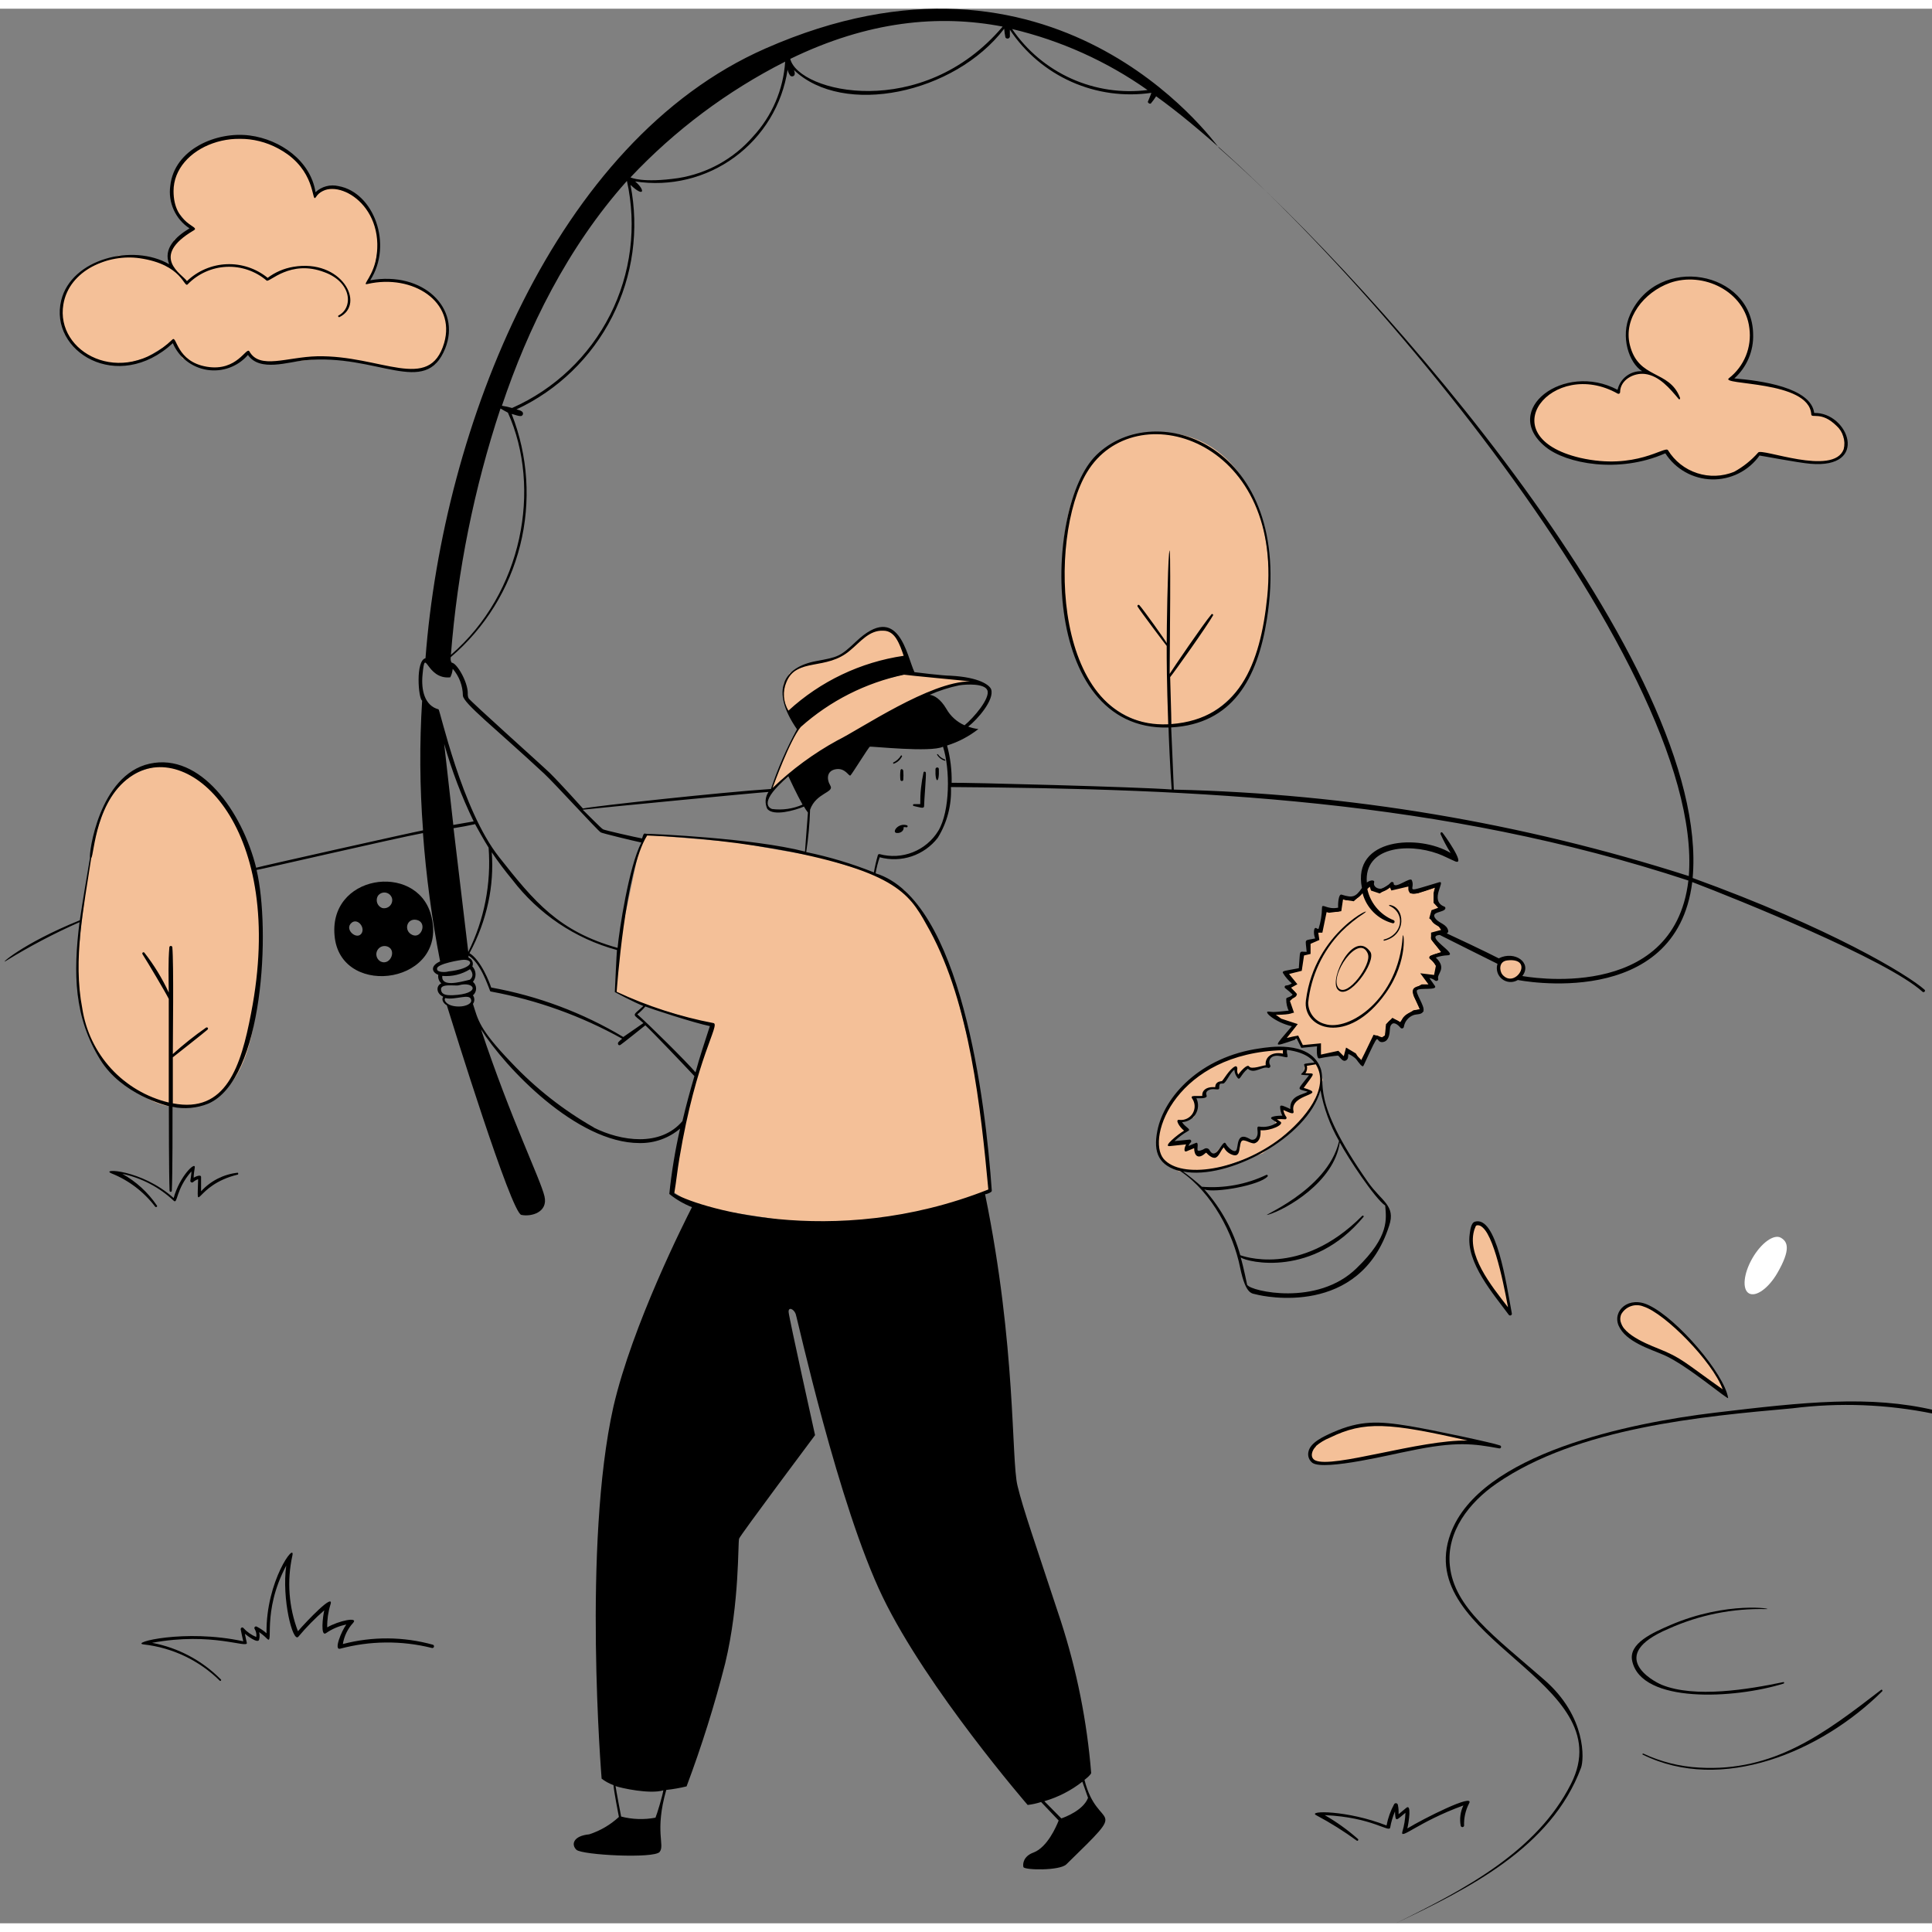 <svg
    width="200"
    height="200"
    viewBox="175 0 222 220"
    fill="none"
    xmlns="http://www.w3.org/2000/svg"
    >
    <rect x="175" y="0" width="222" height="220" fill="#808080" stroke="none"/>
    <g clip-path="url(#clip0_208_1380)">
        <path
        d="M337.993 163.186L344.498 164.642L344.02 164.785L340.695 164.905L337.251 165.406L331.559 166.6L328.306 167.053H326.106L325.676 166.409V165.549L326.25 164.785L328.665 163.544L331.559 162.732H333.712L337.993 163.186Z"
        fill="#F4C098"
        />
        <path
        d="M347.344 143.802L348.492 149.865L346.1 146.523L344.57 144.136L343.9 141.415L344.235 139.839L344.809 139.505L346.1 140.746L347.344 143.802Z"
        fill="#F4C098"
        />
        <path
        d="M367.014 150.916L370.183 154.091L371.929 156.383L373.245 159.057L371.356 157.814L369.539 156.383L367.434 154.997L365.473 154.091L363.391 153.207L361.646 151.918L361.048 150.415L361.478 149.341L362.386 148.768L363.391 148.768L364.384 149.031L367.014 150.916Z"
        fill="#F4C098"
        />
        <path
        d="M380.78 51.754L377.336 51.181L375.925 52.303L374.944 53.115L373.796 53.568L372.457 53.902L370.878 53.759L369.324 53.353L368.152 52.518L366.334 50.847L363.201 51.921L360.307 52.184L356.433 51.754L353.515 50.704L351.841 49.414L351.027 47.529L351.554 45.452L353.18 43.924L355.285 43.112L357.915 42.969L360.929 43.924L361.312 43.112L362.173 42.158L364.134 41.585L362.986 40.725L362.316 39.532L361.981 37.956L362.173 35.903L363.703 33.421L365.999 31.606L367.554 31.153L369.108 30.914L370.806 31.033L372.409 31.606L373.796 32.418L374.944 33.421L376.14 35.903V38.481L375.925 39.651L375.422 40.725L374.585 41.8L373.796 42.635L378.149 43.112L380.134 43.638L381.928 44.401L382.884 45.452L383.315 46.502L384.798 46.884L386.52 48.269L387.142 50.274L386.52 51.515L385.037 52.184H383.315L380.78 51.754Z"
        fill="#F4C098"
        />
        <path
        d="M204.609 40.486L203.605 39.483L201.883 40.772L200.017 41.441L197.865 41.107L195.952 40.152L195.043 38.147L191.694 40.152L189.494 40.772H187.581L185.285 40.152L183.324 38.385L182.176 36.666V34.041L182.702 32.083L184.806 29.887L188.633 28.359L192.029 28.646L194.756 29.601L194.469 28.359L195.043 26.545L197.243 25.256L196.573 24.731L195.043 22.869L194.756 20.434L195.569 17.808L197.626 15.851L201.07 14.943H204.609L206.618 15.851L208.388 16.853L209.584 17.808L210.493 19.384L211.258 21.389L213.076 20.434L215.755 21.389L217.716 23.585L218.529 26.545L218.098 29.601L217.237 31.415L218.912 31.176L221.495 31.415L223.264 32.083L225.082 33.277L226.326 35.377V38.147L225.082 40.772L223.551 41.441H221.112L215.037 40.486L212.263 40.152L206.618 40.772L204.609 40.486Z"
        fill="#F4C098"
        />
        <path
        d="M326.639 120.365V119.214V119.049L326.474 119.065L324.617 119.246L324.136 118.265L324.086 118.162L323.974 118.183L323.591 118.255L323.591 118.255L323.585 118.256L322.473 118.516L323.736 116.92L323.87 116.751L323.665 116.684L322.157 116.19L321.178 115.479L323.3 115.257L323.488 115.238L323.426 115.059L323.051 113.98L323.723 113.33L323.828 113.229L323.73 113.121L323.117 112.45L323.691 112.136L323.849 112.05L323.735 111.91L322.856 110.828L324.349 110.455L324.446 110.431L324.461 110.332L324.709 108.666L325.327 108.522L325.443 108.495V108.376V107.352L326.334 106.962L326.439 106.916L326.422 106.802L326.304 106.02H326.704H326.826L326.851 105.9L327.321 103.622L327.693 103.723L327.722 103.731L327.751 103.727L328.876 103.584L328.988 103.569L329.005 103.457L329.197 102.176L330.434 102.389L330.505 102.402L330.56 102.353L331.564 101.446L331.564 101.445L332.469 100.623L332.636 101.142L332.66 101.214L332.732 101.238L333.449 101.477L333.516 101.499L333.576 101.461L334.77 100.717L334.914 101.038L334.965 101.15L335.085 101.122L336.967 100.68L337.104 101.364L337.128 101.484H337.251H337.873H337.898L337.922 101.476L340.1 100.73L339.88 101.608L339.876 101.626V101.645V102.623V102.683L339.917 102.726L340.525 103.372L339.687 103.676L339.615 103.702L339.594 103.776L339.427 104.373L339.4 104.468L339.477 104.53L340.368 105.256L340.836 105.946L339.7 106.25L339.589 106.28V106.395V106.825V106.876L339.62 106.917L340.832 108.472L339.688 108.88L339.509 108.943L339.613 109.103L340.154 109.935L339.905 111.194L338.872 111.068L338.525 111.026L338.733 111.306L339.441 112.261H338.447H338.409L338.375 112.279L337.681 112.661L337.604 112.704V112.793V113.389V113.422L337.617 113.451L338.371 115.106L337.518 115.222L337.484 115.227L337.455 115.246L336.666 115.771L336.648 115.783L336.635 115.799L335.925 116.636L335.123 116.194L335.025 116.14L334.945 116.219L334.443 116.721L334.404 116.759L334.399 116.813L334.286 118.055L333.831 118.358L333.038 118.116L332.914 118.078L332.859 118.195C332.62 118.696 332.255 119.453 331.939 120.097C331.78 120.419 331.634 120.712 331.522 120.93C331.468 121.034 331.423 121.12 331.388 121.184C331.333 121.124 331.264 121.035 331.188 120.929C331.019 120.693 330.83 120.392 330.707 120.187L330.688 120.155L330.656 120.136L329.938 119.706L329.767 119.604L329.716 119.796L329.542 120.447L329.364 120.535L328.795 119.967L328.737 119.909L328.657 119.927L326.639 120.365Z"
        fill="#F4C098"
        stroke="black"
        stroke-width="0.3"
        />
        <ellipse
        cx="348.588"
        cy="110.286"
        rx="1.435"
        ry="1.241"
        fill="#F4C098"
        />
        <path
        d="M270.339 151.312C270.139 151.112 271.256 150.312 271.839 149.938L281.777 152.875L279.339 160.625C276.422 157.604 270.539 151.513 270.339 151.312Z"
        fill="#F4C098"
        />
        <path
        d="M259.426 95.772L249.094 94.913L248.425 96.632L246.511 105.703L245.746 112.96L248.425 114.297L256.843 116.779L254.165 125.182L252.251 135.877L255.026 137.691L270.524 140.078L282.578 138.264L288.796 135.877L287.361 122.986L284.682 112.292L282.578 106.658L278.942 101.311L275.69 99.496L269.184 97.491L259.426 95.772Z"
        fill="#F4C098"
        />
        <path
        fill-rule="evenodd"
        clip-rule="evenodd"
        d="M204.896 106.571C204.896 108.393 204.84 110.061 204.728 111.585C204.084 122.567 200.883 126.063 195.736 126.209C194.113 126.255 192.57 125.721 191.176 124.716C190.578 124.347 190.01 123.89 189.474 123.352C186.881 121.903 184.777 118.238 184.041 113.915C184.036 113.775 184.031 113.636 184.027 113.497C183.937 110.913 183.86 108.683 184.186 106.904C184.185 106.793 184.184 106.682 184.184 106.571C184.223 106.25 184.261 105.932 184.299 105.616L184.299 105.616C185.574 94.959 186.528 86.988 194.58 86.988C198.534 86.988 204.896 94.043 204.896 106.571Z"
        fill="#F4C098"
        />
        <path
        d="M320.797 65.576C320.797 76.724 315.475 82.309 308.91 82.309C301.52 82.309 297.023 74.817 297.023 65.576C297.023 56.334 299.487 48.746 308.647 48.746C315.212 48.746 320.797 54.809 320.797 65.576Z"
        fill="#F4C098"
        />
        <path
        d="M286.5 77.009L279.516 76.341L271.911 78.203L266.888 82.309L265.286 85.579L263.827 88.993L263.612 89.852L265.788 88.086L281.812 78.632L285.304 77.582H287.983L286.5 77.009Z"
        fill="#F4C098"
        />
        <path
        d="M273.346 72.903L271.767 74.288L270.572 74.861L267.893 75.338L265.74 76.341L265.023 77.582V79.349L265.74 81.306L271.48 77.773L279.038 74.288L277.603 71.614L276.264 71.137L274.829 71.614L273.346 72.903Z"
        fill="#F4C098"
        />
        <path
        d="M322.758 120.361V119.645H320.079L317.4 120.074L313.669 121.65L310.752 124.085L308.838 126.854L307.977 129.527L308.216 131.533L308.838 132.583L310.512 133.633L314.387 133.442L320.079 131.533L324.001 128.334L326.106 125.612L327.015 123.082L326.345 121.268H325.149L324.862 121.65V122.318L325.676 122.652L324.623 124.085L325.676 124.514L324.336 124.944L323.332 126.424L322.232 126.138L322.519 127.379H321.371L321.658 128.334L319.649 128.716V129.909L318.931 130.148L317.687 129.909L317.4 131.007L316.826 131.533L315.535 130.53L314.387 131.771L313.669 131.007L312.521 131.771L312.187 130.53L311.326 131.007V130.148L309.412 130.53L311.326 128.716L310.512 127.856L312.187 127.379L312.521 126.424L312.187 124.944H313.287L313.669 124.085H315.057V123.368H315.535L316.826 121.65L317.4 122.652L318.309 121.65L318.931 121.888L320.079 121.65L320.653 121.268L320.892 120.361L321.658 120.074L322.758 120.361Z"
        fill="#F4C098"
        />
        <path
        d="M192.827 137.653C192.921 137.77 193.119 137.653 193.037 137.536C192.014 136.024 190.65 134.772 189.055 133.882C191.27 134.355 193.314 135.425 194.964 136.976C195.431 137.408 195.174 135.657 196.996 133.602C196.996 133.964 196.915 134.326 196.868 134.688C196.868 134.863 197.09 134.933 197.195 134.828C197.359 134.678 197.555 134.566 197.767 134.501C197.662 138.867 197.323 135.178 202.298 133.975C202.415 133.975 202.392 133.742 202.298 133.754C200.687 133.933 199.197 134.692 198.106 135.89V134.256C198.106 133.929 197.533 134.162 197.253 134.326C197.253 133.917 197.335 133.52 197.382 133.158C197.475 132.399 195.642 134.162 194.953 136.661C191.239 133.345 186.462 133.24 187.794 133.824C189.788 134.619 191.528 135.943 192.827 137.653ZM224.756 187.993C221.371 187.049 217.796 187.021 214.397 187.911C214.541 187.008 214.947 186.168 215.565 185.494C216.254 184.747 213.918 185.226 212.599 185.996C212.583 185.106 212.709 184.22 212.972 183.37C213.439 181.934 210.251 185.261 209.235 186.44C208.179 183.673 207.956 180.658 208.593 177.766C208.978 176.073 205.533 180.661 205.627 186.673C205.293 186.38 204.924 186.129 204.529 185.926C204.492 185.898 204.447 185.884 204.401 185.888C204.354 185.891 204.311 185.911 204.279 185.945C204.247 185.978 204.229 186.022 204.228 186.068C204.226 186.114 204.242 186.16 204.272 186.195C204.433 186.469 204.495 186.791 204.447 187.105C203.882 186.873 203.375 186.518 202.964 186.066C202.835 185.915 202.625 186.066 202.66 186.241C202.754 186.697 202.847 187.152 202.952 187.596C196.226 186.136 189.849 187.771 191.519 187.958C194.816 188.327 197.894 189.795 200.255 192.125C200.336 192.207 200.476 192.067 200.383 191.985C198.24 189.807 195.481 188.336 192.477 187.771C199.379 186.487 203.501 188.471 203.361 187.771C203.279 187.432 203.209 187.082 203.139 186.732C203.419 186.965 204.634 187.899 204.774 187.409C204.849 187.126 204.849 186.828 204.774 186.545C205.089 186.757 205.383 186.999 205.65 187.269C206.561 188.226 205.008 184.303 207.892 178.898C207.355 182.669 208.64 187.817 209.282 187.07C210.193 185.982 211.189 184.967 212.26 184.035C212.085 184.782 211.816 187.094 212.458 186.662C213.16 186.172 213.955 185.834 214.794 185.669C214.245 186.405 213.323 188.646 214.082 188.448C217.521 187.527 221.137 187.495 224.592 188.354C224.616 188.365 224.642 188.371 224.668 188.372C224.694 188.373 224.72 188.368 224.744 188.359C224.769 188.35 224.791 188.336 224.81 188.318C224.829 188.3 224.844 188.279 224.855 188.255C224.866 188.231 224.872 188.206 224.873 188.18C224.873 188.154 224.869 188.128 224.86 188.103C224.851 188.079 224.837 188.057 224.819 188.038C224.801 188.019 224.78 188.003 224.756 187.993ZM194.859 38.433C195.202 39.236 195.743 39.94 196.432 40.476C197.121 41.013 197.936 41.366 198.799 41.501C199.662 41.637 200.545 41.55 201.366 41.251C202.187 40.951 202.917 40.447 203.489 39.787C204.856 41.772 208.161 40.569 210.064 40.394C218.391 39.589 223.88 44.737 226.157 39.04C228.014 34.428 223.646 30.132 217.539 31.206C220.178 27.097 217.947 21.108 213.895 20.384C213.431 20.273 212.947 20.279 212.487 20.401C212.026 20.523 211.603 20.758 211.256 21.085C210.683 17.454 207.192 15.026 203.7 14.57C199.916 14.068 195.023 16.123 194.567 20.349C194.434 21.29 194.571 22.249 194.962 23.114C195.353 23.98 195.981 24.718 196.774 25.241C195.151 26.221 193.738 27.576 194.439 29.362C190.281 26.945 183.204 28.743 182.036 33.506C180.588 39.39 188.541 44.258 194.859 38.433ZM182.281 33.985C182.935 30.027 187.49 28.148 191.052 28.673C196.027 29.397 196.132 32.175 196.576 31.662C197.751 30.454 199.341 29.739 201.024 29.661C202.707 29.583 204.357 30.148 205.638 31.241C205.942 31.51 208.348 28.766 212.295 30.284C215.46 31.451 215.588 34.382 213.907 35.246C213.778 35.316 213.907 35.491 214.012 35.432C217.048 33.938 214.257 28.696 208.675 29.665C207.615 29.847 206.614 30.279 205.755 30.926C204.43 29.847 202.756 29.29 201.048 29.358C199.34 29.427 197.717 30.118 196.482 31.3C195.957 30.506 192.103 28.509 197.277 25.462C198.082 24.984 194.941 24.844 194.941 20.956C194.941 15.913 202.567 12.784 208.044 16.73C211.361 19.147 210.788 22.427 211.302 21.645C212.961 19.088 218.963 21.96 218.309 28.124C218.029 30.751 216.441 31.848 217.247 31.627C222.432 30.459 227.395 33.658 226.04 38.398C224.347 44.176 218.788 39.787 211.431 39.939C207.997 40.02 204.844 41.491 203.665 39.39C203.314 38.748 202.298 41.725 198.771 41.141C195.245 40.557 195.326 37.499 194.812 38.012C188.95 43.651 181.347 39.483 182.281 33.985ZM352.611 50.364C354.947 52.267 360.996 53.458 366.356 51.088C366.935 51.986 367.724 52.729 368.656 53.252C369.587 53.774 370.633 54.061 371.701 54.086C372.769 54.112 373.827 53.875 374.783 53.397C375.738 52.919 376.562 52.214 377.182 51.344C377.299 51.344 381.69 52.185 383.022 52.29C389.888 52.886 387.366 46.348 383.465 46.453C383.08 43.511 377.334 42.74 374.286 42.484C374.998 41.843 375.56 41.054 375.934 40.173C376.307 39.291 376.482 38.339 376.447 37.382C376.33 30.097 365.504 28.113 362.316 35.129C361.148 37.697 362.199 40.733 363.694 41.655C363.046 41.62 362.407 41.815 361.89 42.206C361.372 42.597 361.01 43.159 360.868 43.791C354.701 40.511 347.367 46.126 352.611 50.364ZM360.891 44.235C360.918 44.248 360.948 44.255 360.979 44.254C361.009 44.253 361.039 44.245 361.065 44.23C361.092 44.215 361.114 44.194 361.131 44.168C361.147 44.143 361.157 44.113 361.16 44.083C361.16 42.636 362.748 41.818 364.009 41.97C365.667 42.169 366.894 43.663 367.886 44.842C367.98 44.959 368.097 44.842 368.038 44.69C366.8 41.456 363.262 42.624 362.281 38.631C361.522 35.561 363.904 32.584 366.87 31.51C370.701 30.144 375.524 32.479 376.015 36.717C376.158 37.793 376.018 38.888 375.609 39.893C375.199 40.898 374.534 41.779 373.679 42.449C372.511 43.301 382.87 42.659 383.127 46.605C383.127 47.118 384.295 46.208 386.023 47.924C386.394 48.255 386.667 48.682 386.813 49.157C386.959 49.632 386.972 50.138 386.852 50.621C385.684 53.773 377.346 50.411 377.019 51.006C376.237 51.897 375.304 52.644 374.263 53.212C372.906 53.767 371.397 53.821 370.004 53.365C368.612 52.91 367.426 51.974 366.66 50.726C366.333 50.189 362.97 53.061 356.582 51.613C345.978 49.115 353.44 40.02 360.891 44.235ZM281.127 87.722C280.86 88.929 280.731 90.163 280.742 91.399H280.018C279.89 91.399 279.855 91.598 280.018 91.621C280.649 91.749 281.186 91.983 281.186 91.621C281.186 90.967 281.443 88.119 281.384 87.768C281.326 87.64 281.186 87.64 281.127 87.722ZM282.494 87.371C282.424 89.076 282.961 89.076 282.879 87.371C282.879 87.115 282.506 87.138 282.494 87.371ZM278.465 87.582C278.424 87.931 278.424 88.283 278.465 88.632C278.478 88.665 278.5 88.694 278.529 88.714C278.558 88.734 278.593 88.745 278.628 88.745C278.664 88.745 278.698 88.734 278.727 88.714C278.757 88.694 278.779 88.665 278.792 88.632C278.821 88.283 278.821 87.931 278.792 87.582C278.789 87.527 278.766 87.475 278.727 87.436C278.688 87.397 278.636 87.374 278.582 87.371C278.544 87.392 278.513 87.422 278.492 87.459C278.472 87.497 278.462 87.539 278.465 87.582ZM336.495 207.302C336.472 208.034 336.354 208.76 336.144 209.462C335.841 210.512 337.92 208.364 343.151 206.461C342.803 207.187 342.696 208.006 342.848 208.796C342.859 208.839 342.883 208.877 342.918 208.905C342.953 208.932 342.996 208.947 343.041 208.947C343.085 208.947 343.128 208.932 343.163 208.905C343.198 208.877 343.223 208.839 343.233 208.796C343.199 207.905 343.396 207.02 343.805 206.228C344.541 204.955 338.48 208.014 336.717 209.1C336.88 208.353 337.231 206.146 336.553 206.765L335.712 207.465C335.712 207.115 335.712 206.765 335.631 206.426C335.629 206.376 335.612 206.328 335.581 206.288C335.55 206.249 335.507 206.22 335.458 206.207C335.41 206.194 335.358 206.197 335.311 206.215C335.265 206.234 335.225 206.267 335.199 206.31C334.781 207.077 334.486 207.904 334.323 208.761C329.791 206.987 325.132 207.022 326.265 207.594C327.877 208.452 329.426 209.423 330.901 210.501C331.006 210.582 331.146 210.407 331.041 210.314C329.864 209.273 328.585 208.354 327.222 207.57C332.711 207.816 334.638 209.637 334.743 208.995C334.855 208.361 335.039 207.742 335.292 207.15C335.35 208.411 335.397 208.212 336.495 207.302Z"
        fill="black"
        />
        <path
        d="M397.304 161.049C389.842 159.297 382.438 160.091 372.044 161.329C362.292 162.496 345.055 165.999 341.68 175.221C337.219 187.386 361.533 192.137 355.519 203.975C351.607 211.739 343.315 216.093 335.444 219.969C343.618 216.07 353.253 211.353 356.675 202.119C357.014 201.22 357.329 196.282 352.459 192.032C346.62 186.942 342.112 183.732 341.598 178.922C341.178 174.976 343.864 171.614 346.935 169.489C356.278 163.022 370.654 161.749 380.943 160.827C386.347 160.145 391.827 160.354 397.164 161.446C397.468 161.574 397.608 161.119 397.304 161.049Z"
        fill="black"
        />
        <path
        d="M379.95 192.453C379.968 192.446 379.983 192.434 379.994 192.419C380.005 192.403 380.011 192.384 380.011 192.365C380.011 192.346 380.005 192.328 379.994 192.312C379.983 192.296 379.968 192.284 379.95 192.278C375.886 193.13 369.731 194.146 365.936 192.593C364.943 192.184 359.501 189.219 366.718 186.16C370.248 184.568 374.093 183.794 377.965 183.896C378.992 183.896 373.468 182.915 366.917 185.74C364.92 186.604 362.105 187.83 362.549 189.85C363.6 194.788 374.298 194.216 379.95 192.453ZM391.15 193.177C384.691 198.15 378.864 202.621 370.234 202.108C368.012 201.99 365.835 201.443 363.822 200.497C363.752 200.497 363.67 200.578 363.752 200.613C372.814 205.096 384.259 200.31 391.278 193.34C391.36 193.258 391.243 193.095 391.15 193.177ZM364.499 149.001C362.164 147.834 360.248 149.608 360.996 151.336C361.825 153.204 364.616 154.009 366.216 154.71C368.879 155.877 373.632 159.952 373.574 159.636C373.13 156.846 367.734 150.542 364.499 149.001ZM372.931 158.632C368.47 155.48 368.26 155.048 365.551 153.963C363.904 153.309 360.54 151.92 361.288 150.028C361.531 149.589 361.927 149.255 362.401 149.089C362.875 148.923 363.393 148.938 363.857 149.13C366.31 149.912 371.775 155.434 372.943 158.632H372.931ZM336.868 165.742C342.369 164.575 344.331 164.902 347.262 165.427C347.307 165.439 347.355 165.433 347.396 165.41C347.436 165.387 347.466 165.349 347.478 165.304C347.491 165.259 347.485 165.211 347.462 165.171C347.439 165.13 347.4 165.101 347.356 165.088C346.585 164.796 339.601 163.302 336.915 162.859C333.412 162.286 331.309 162.193 328.133 163.594C327.058 164.073 325.564 164.761 325.353 165.8C325.294 166.037 325.306 166.286 325.387 166.517C325.468 166.747 325.615 166.948 325.809 167.096C327.199 168.042 335.28 166.022 336.868 165.742ZM326.171 165.193C326.658 164.775 327.21 164.44 327.806 164.201C331.765 162.263 334.603 162.473 343.642 164.528C338.188 164.411 328.133 167.773 326.124 166.804C325.47 166.478 325.75 165.602 326.229 165.193H326.171ZM344.471 139.381C344.016 139.522 343.934 140.409 343.875 140.829C343.42 144.075 346.643 147.729 348.372 150.087C348.399 150.12 348.436 150.144 348.478 150.154C348.52 150.164 348.564 150.16 348.604 150.143C348.644 150.126 348.677 150.096 348.698 150.059C348.719 150.021 348.728 149.978 348.722 149.935C348.08 146.468 346.958 138.646 344.471 139.381ZM344.471 140.164C344.553 139.954 344.553 139.802 344.775 139.79C346.398 139.697 347.694 146.024 348.278 149.211C346.363 146.748 343.408 143.117 344.459 140.164H344.471ZM325.061 113.943C324.618 117.247 329.873 119.255 334.217 113.138C336.95 109.297 336.238 105.689 336.179 106.612C335.689 113.85 329.966 117.562 327.234 116.663C326.688 116.524 326.204 116.208 325.858 115.764C325.511 115.32 325.322 114.774 325.318 114.212C325.64 111.135 326.99 108.256 329.149 106.04C329.942 105.251 330.815 104.547 331.753 103.938C333.236 102.911 326.077 105.97 325.061 113.943Z"
        fill="black"
        />
        <path
        d="M328.682 112.658C329.85 114.211 333.236 109.46 332.454 108.362C330.562 105.724 327.724 111.421 328.682 112.658ZM332.185 108.642C332.629 109.81 329.85 113.627 328.834 112.565C327.596 111.222 331.204 106.027 332.197 108.642H332.185ZM334.626 139.836C335.397 137.501 333.75 137.058 332.197 134.839C325.342 125.068 327.526 123.492 326.673 121.577C325.377 118.495 320.612 119.348 319.783 119.464C312.904 120.422 308.759 125.021 307.988 128.932C307.486 131.454 308.151 132.96 310.674 133.602C314.282 136.042 316.712 140.758 317.494 144.634C318.171 147.903 318.895 147.588 319.398 147.751C320.145 147.95 331.251 150.401 334.626 139.836ZM322.948 120.247C322.879 120.052 322.855 119.845 322.878 119.64C325.33 119.943 325.973 121.029 326.031 121.099C325.073 121.204 324.77 121.204 324.863 121.391C325.272 122.465 323.508 122.488 325.412 122.558C324.022 124.356 323.964 124.064 325.26 124.438C324.711 124.835 323.205 124.823 323.263 126.422C322.609 126.142 322.095 125.85 322.095 126.2C322.101 126.547 322.189 126.887 322.352 127.193C321.768 127.193 320.682 127.298 321.184 127.625L321.733 127.998C321.138 128.402 320.412 128.565 319.701 128.454C319.234 128.384 319.701 129.072 319.409 129.621C319.379 129.699 319.332 129.769 319.27 129.826C319.208 129.882 319.134 129.923 319.053 129.946C318.973 129.968 318.888 129.972 318.806 129.956C318.724 129.94 318.646 129.906 318.58 129.855C317.015 128.956 317.331 130.847 317.05 131.185C316.77 131.524 316.011 130.742 315.882 130.462C315.532 129.644 314.796 132.505 314.002 131.197C313.978 131.14 313.942 131.089 313.896 131.048C313.85 131.007 313.796 130.976 313.736 130.959C313.677 130.941 313.615 130.936 313.554 130.945C313.493 130.954 313.435 130.976 313.383 131.01C313.255 131.104 312.682 131.349 312.612 131.162C312.542 130.975 312.776 130.17 312.402 130.333L311.561 130.683C311.62 130.526 311.711 130.382 311.83 130.263C311.855 130.236 311.872 130.203 311.878 130.166C311.885 130.13 311.88 130.093 311.865 130.059C311.85 130.025 311.825 129.997 311.794 129.977C311.763 129.957 311.727 129.947 311.69 129.948L309.961 130.123C310.431 129.669 310.957 129.277 311.526 128.956C311.912 128.745 311.211 128.559 310.826 127.94C311.143 127.927 311.452 127.835 311.724 127.673C311.997 127.511 312.226 127.284 312.389 127.012C312.552 126.74 312.645 126.432 312.66 126.115C312.674 125.798 312.61 125.482 312.472 125.196C312.939 125.196 313.792 125.255 313.64 124.858C313.488 124.461 313.792 124.274 314.061 124.193C314.598 124.041 315.123 124.368 315.1 123.994C315.1 123.375 315.263 123.55 315.567 123.504C315.871 123.457 316.361 122.22 316.84 121.928C316.861 122.271 316.992 122.599 317.214 122.862C317.494 123.2 317.564 122.465 318.382 121.799C319.129 122.488 320.028 121.472 320.717 121.706C320.757 121.715 320.798 121.713 320.836 121.699C320.874 121.686 320.907 121.661 320.932 121.629C320.957 121.597 320.972 121.559 320.975 121.519C320.978 121.478 320.97 121.438 320.951 121.402C320.9 121.319 320.868 121.226 320.855 121.13C320.843 121.033 320.85 120.935 320.878 120.842C320.905 120.748 320.952 120.662 321.015 120.588C321.078 120.513 321.155 120.453 321.243 120.41C322.037 120.048 323.158 120.865 322.924 120.247H322.948ZM308.712 132.166C306.645 129.679 310.23 119.99 322.422 119.675C322.405 119.806 322.405 119.94 322.422 120.071C320.998 119.78 320.308 120.632 320.449 121.402C320.18 121.402 318.779 121.928 318.545 121.554C318.311 121.181 317.471 122.208 317.272 122.488C317.165 122.271 317.132 122.025 317.179 121.788C317.179 121.647 317.097 121.472 316.933 121.531C316.279 121.811 315.532 123.177 315.404 123.224C315.275 123.27 314.668 123.224 314.633 123.924C313.535 123.831 313.08 124.391 313.15 124.928C312.402 124.998 311.737 124.8 311.982 125.22C312.157 125.466 312.258 125.757 312.271 126.059C312.285 126.361 312.21 126.661 312.057 126.921C311.904 127.182 311.679 127.392 311.408 127.527C311.138 127.663 310.834 127.717 310.534 127.683C309.95 127.578 310.534 128.512 311.059 128.921C310.323 129.364 308.572 130.777 309.413 130.695L311.293 130.497C311.083 130.882 310.977 131.454 311.375 131.279L312.215 130.929C312.215 131.746 312.647 132.283 313.488 131.524C313.57 131.454 313.593 131.419 313.675 131.524C313.757 131.629 314.341 132.201 314.726 132.003C315.112 131.804 315.263 131.185 315.625 130.835C315.74 131.064 315.904 131.265 316.106 131.423C316.308 131.58 316.543 131.691 316.793 131.746C317.856 131.921 317.074 129.726 318.078 130.076C318.218 130.076 318.93 130.462 319.176 130.368C319.806 130.135 319.876 129.458 319.841 128.874C321.009 128.967 322.632 128.208 322.119 127.882L321.722 127.613C322.032 127.584 322.345 127.584 322.656 127.613C322.687 127.617 322.719 127.611 322.747 127.597C322.775 127.583 322.799 127.561 322.815 127.534C322.831 127.507 322.839 127.475 322.838 127.444C322.836 127.412 322.826 127.382 322.808 127.356C322.633 127.118 322.517 126.842 322.469 126.551C323.076 126.796 323.707 127.158 323.637 126.714C323.123 124.613 327.771 124.87 324.805 124.006C326.194 122.114 326.124 122.371 325.003 122.325C325.09 122.202 325.149 122.063 325.177 121.916C325.205 121.769 325.202 121.618 325.167 121.472L326.194 121.297C327.899 124.041 324.921 127.59 322.235 129.726C317.331 133.532 310.721 134.501 308.712 132.166ZM318.323 146.724C318.323 146.724 317.879 144.518 317.564 143.49C318.37 144.051 325.891 145.825 331.683 138.82C331.753 138.739 331.613 138.634 331.531 138.704C324.361 145.942 317.517 143.222 317.517 143.233C316.732 140.43 315.318 137.843 313.383 135.668C314.551 136.124 319.795 135.19 320.659 134.174C320.673 134.153 320.681 134.129 320.68 134.103C320.679 134.078 320.67 134.054 320.655 134.034C320.639 134.014 320.617 134 320.592 133.994C320.568 133.987 320.542 133.989 320.519 133.999C318.211 135.101 315.652 135.572 313.103 135.365C312.415 134.742 311.694 134.158 310.942 133.614C316.046 134.641 325.26 129.714 326.732 124.274C327.105 126.328 327.827 128.302 328.869 130.111C327.537 135.949 319.187 139.007 320.776 138.564C322.761 137.968 328.297 134.851 328.951 130.275C329.943 132.131 333.015 136.754 334.171 137.525C334.276 138.996 334.731 141.027 330.877 144.728C326.346 149.164 318.709 147.343 318.347 146.666L318.323 146.724ZM334.626 102.98V103.074C336.53 103.891 336.203 106.401 334.019 106.961C333.937 106.961 334.019 107.113 334.019 107.101C336.74 106.483 336.436 103.144 334.626 102.98ZM224.511 104.078C222.806 98.019 212.529 99.49 213.474 106.786C214.385 113.826 226.729 111.981 224.511 104.078ZM222.841 104.696C224.137 104.93 223.448 106.891 222.397 106.436C221.346 105.981 221.719 104.486 222.841 104.696ZM218.414 101.953C218.516 101.804 218.659 101.689 218.825 101.622C218.992 101.554 219.175 101.538 219.351 101.574C219.527 101.61 219.688 101.698 219.814 101.825C219.941 101.953 220.027 102.115 220.061 102.291C220.084 102.445 220.068 102.602 220.015 102.747C219.962 102.893 219.874 103.023 219.758 103.127C219.642 103.23 219.502 103.302 219.351 103.338C219.2 103.373 219.043 103.371 218.893 103.33C218.765 103.279 218.65 103.2 218.554 103.1C218.459 103 218.387 102.881 218.341 102.75C218.296 102.62 218.279 102.481 218.292 102.344C218.304 102.206 218.346 102.073 218.414 101.953ZM219.279 107.708C220.727 107.907 219.921 110.043 218.741 109.483C218.549 109.38 218.398 109.213 218.315 109.011C218.231 108.809 218.22 108.585 218.283 108.376C218.347 108.167 218.48 107.986 218.662 107.864C218.843 107.743 219.061 107.688 219.279 107.708ZM215.413 105.023C216.067 104.498 216.931 105.49 216.581 106.191C216.079 107.136 214.467 105.794 215.413 105.023Z"
        fill="black"
        />
        <path
        d="M299.614 203.52C300.35 202.959 300.385 202.738 300.385 202.738C299.903 196.784 298.727 190.907 296.882 185.226C293.892 176.143 292.584 172.478 291.918 169.723C291.182 166.687 291.79 153.775 288.193 136.229C288.345 136.229 288.987 136.019 288.964 135.82C288.24 125.535 285.46 102.397 275.615 99.35C275.718 98.723 275.875 98.106 276.082 97.505C277.29 97.834 278.568 97.798 279.755 97.401C280.942 97.004 281.984 96.264 282.751 95.275C283.836 93.528 284.366 91.493 284.269 89.438C312.542 89.625 340.582 90.827 369.007 100.179C367.326 114.456 350.042 111.164 349.925 111.152C351.093 109.646 349.061 108.187 347.215 109.121C346.048 108.502 341.47 106.343 341.236 106.249C341.365 106.167 341.435 106.132 341.411 105.969C341.271 105.199 340.43 105.117 339.998 104.615C339.251 103.739 340.816 103.891 341.061 103.447C341.077 103.422 341.086 103.394 341.088 103.364C341.091 103.334 341.086 103.305 341.074 103.277C341.063 103.25 341.045 103.226 341.023 103.207C341 103.187 340.973 103.174 340.944 103.167C339.181 102.467 341.213 100.132 340.36 100.377C336.004 101.696 337.709 101.264 337.23 100.144C337.044 99.723 335.35 101.171 335.14 100.576C335.21 100.389 334.953 100.272 334.825 100.389C334.532 100.732 334.147 100.983 333.715 101.113C333.306 101.183 332.758 100.867 332.898 100.4C332.991 100.132 332.571 100.05 332.057 100.4C331.73 96.326 336.728 95.824 340.232 97.097C340.909 97.342 341.563 97.704 342.229 97.984C343.502 98.474 340.851 94.762 340.734 94.668C340.617 94.575 340.5 94.668 340.524 94.832C340.861 95.586 341.252 96.315 341.692 97.015C338.06 94.82 330.328 95.264 331.496 101.031C330.772 102.093 330.422 102.198 329.161 101.801C328.799 101.673 328.729 102.875 328.764 103.296C327.491 103.564 326.918 102.747 326.907 103.296C326.893 104.124 326.759 104.946 326.51 105.736C326.47 105.741 326.429 105.738 326.391 105.726C326.352 105.714 326.317 105.693 326.288 105.666C325.926 105.42 325.902 106.354 326.124 106.833C324.781 107.125 325.015 106.775 325.143 108.374C324.197 108.374 324.431 108.024 324.244 110.254C322.667 110.557 322.259 110.545 322.434 110.826C322.702 111.268 323.041 111.662 323.438 111.993C323.252 112.134 323.029 112.219 322.796 112.238C322.757 112.237 322.718 112.249 322.687 112.272C322.655 112.295 322.632 112.327 322.621 112.365C322.61 112.403 322.613 112.443 322.627 112.479C322.642 112.515 322.669 112.546 322.702 112.565C323.009 112.796 323.298 113.05 323.567 113.324C323.041 113.686 322.796 113.581 322.796 113.803C322.787 114.301 322.899 114.793 323.123 115.238C322.348 115.343 321.562 115.343 320.787 115.238C320.063 115.157 321.511 116.488 323.438 116.92C321.371 119.383 321.103 119.383 323.8 118.472C323.815 118.466 323.828 118.456 323.838 118.442C323.847 118.429 323.852 118.413 323.852 118.396C323.852 118.38 323.847 118.364 323.838 118.351C323.828 118.337 323.815 118.327 323.8 118.32L322.504 118.589C325.015 115.565 323.94 117.48 321.336 115.612C321.803 115.612 323.8 115.612 323.543 115.227C323.301 114.816 323.168 114.349 323.158 113.873C324.419 113.417 324.116 113.195 323.158 112.448C323.473 112.355 324.045 112.016 323.8 111.818C323.431 111.526 323.108 111.179 322.843 110.791C324.968 110.37 324.489 110.954 324.688 108.631C325.692 108.631 325.482 108.841 325.377 107.265C327.421 106.856 326.218 107.066 326.311 106.097C326.86 106.249 326.895 105.712 326.977 105.385C327.136 104.799 327.226 104.195 327.245 103.587C327.724 103.774 329.172 103.949 329.114 103.447C329.069 103.055 329.104 102.658 329.219 102.28C329.624 102.479 330.089 102.518 330.521 102.391C330.954 102.263 331.323 101.978 331.555 101.591C331.769 102.436 332.208 103.207 332.825 103.824C333.442 104.44 334.213 104.879 335.058 105.093C335.1 105.094 335.141 105.081 335.174 105.056C335.207 105.031 335.231 104.995 335.242 104.955C335.253 104.915 335.249 104.872 335.233 104.834C335.217 104.795 335.188 104.763 335.152 104.743C334.351 104.426 333.645 103.906 333.105 103.235C332.565 102.564 332.208 101.764 332.069 100.914C332.18 100.794 332.315 100.698 332.466 100.634C332.536 101.439 333.563 101.988 334.801 100.914C335.187 101.451 335.876 100.914 336.903 100.54C336.903 100.692 336.518 101.708 337.464 101.708C337.931 101.708 339.648 101.066 340.045 100.949C339.648 101.953 339.624 102.922 340.547 103.471C340.278 103.623 339.192 103.564 339.379 104.475C339.566 105.385 340.641 105.385 340.909 106.004C340.605 106.144 339.414 106.004 339.438 106.775C339.438 107.136 340.547 108.175 340.804 108.432C340.243 108.514 338.854 108.806 339.321 109.191C340.489 110.207 339.951 110.452 339.788 111.199C339.087 110.837 338.34 110.977 338.62 111.316L339.274 112.238C338.025 112.238 337.09 112.308 337.382 113.254C337.511 113.651 338.293 114.947 338.095 114.982C336.214 115.414 336.086 116.149 335.934 116.534C335.093 115.764 334.381 116.231 334.241 117.13C334.241 117.422 334.241 118.414 333.762 118.297C333.587 118.297 333.108 117.457 332.594 118.519C332.197 119.289 331.858 120.107 331.508 120.912C331.111 120.364 329.815 119.406 329.651 119.745C329.651 119.85 329.651 120.515 329.383 120.422C329.114 120.328 328.915 119.932 328.787 119.897C328.658 119.862 327.117 120.258 326.685 120.258C326.599 119.935 326.572 119.599 326.603 119.266C326.603 119.103 326.358 119.068 326.334 119.266C326.311 119.465 326.253 120.609 326.568 120.62C327.289 120.471 328.018 120.362 328.752 120.293C328.95 120.399 329.301 121.181 329.756 120.784C329.955 120.609 329.896 120.34 329.931 120.107C331.309 120.679 331.461 121.94 331.707 121.391C333.82 116.838 332.874 118.893 333.902 118.741C334.439 118.671 334.614 118.134 334.673 117.667C334.731 117.2 334.673 116.885 334.965 116.651C335.257 116.418 335.736 116.85 335.946 117.118C335.974 117.143 336.008 117.161 336.045 117.169C336.081 117.178 336.12 117.177 336.156 117.166C336.192 117.156 336.225 117.136 336.252 117.109C336.278 117.082 336.298 117.049 336.308 117.013C336.354 116.709 336.479 116.422 336.672 116.182C336.865 115.942 337.118 115.757 337.406 115.647C337.791 115.495 338.445 115.647 338.573 115.11C338.702 114.573 337.604 113.079 337.826 112.775C338.048 112.472 340.278 112.845 339.87 112.273L339.251 111.386C339.486 111.42 339.708 111.517 339.893 111.666C340.057 111.795 340.314 111.666 340.255 111.468C340.092 110.861 341.306 110.3 339.987 109.028C340.419 108.877 340.872 108.79 341.33 108.771C342.696 108.701 338.55 106.553 340.442 106.436C340.442 106.436 347.052 109.752 347.075 109.752C346.972 110.06 346.967 110.393 347.06 110.705C347.152 111.018 347.339 111.294 347.594 111.496C347.849 111.699 348.16 111.818 348.485 111.838C348.81 111.858 349.133 111.778 349.411 111.608C349.411 111.608 367.594 115.262 369.451 100.354C374.648 102.338 391.839 109.261 395.914 112.962C396.066 113.102 396.3 112.869 396.148 112.728C394.256 111.024 385.334 105.619 369.498 99.887C371.635 75.651 333.715 32.351 315.076 15.995C314.247 14.968 296.134 -10.05 262.944 4.577C238.711 15.236 225.912 48.111 223.892 74.635C222.724 74.904 223.074 79.305 223.506 79.503C223.194 84.469 223.229 89.451 223.611 94.412C222.35 94.645 204.739 98.591 204.435 98.708C202.824 92.263 198.036 85.469 192.196 86.753C186.357 88.037 185.189 97.167 185.341 97.564C184.956 99.898 184.524 102.327 184.173 104.743C177.435 107.475 174.831 109.962 175.683 109.413C178.397 107.74 181.222 106.254 184.138 104.965C183.402 110.884 183.496 115.881 186.532 120.784C188.996 124.765 194.077 126.026 194.404 126.107C194.404 127.275 194.404 133.777 194.485 135.82C194.485 135.854 194.499 135.887 194.523 135.911C194.547 135.935 194.58 135.949 194.614 135.949C194.648 135.949 194.68 135.935 194.705 135.911C194.729 135.887 194.742 135.854 194.742 135.82C194.836 133.987 194.824 127.567 194.824 126.189C196.201 126.471 197.631 126.341 198.935 125.815C205.299 123.049 206.094 105.736 204.482 98.964C204.727 98.964 220.353 95.334 223.6 94.727C223.964 99.676 224.623 104.6 225.573 109.471C224.405 109.985 224.616 110.732 225.363 111.012C225.333 111.192 225.35 111.376 225.411 111.548C225.473 111.72 225.577 111.873 225.713 111.993C225.083 112.273 225.106 113.16 225.935 113.534C225.69 113.826 225.935 114.305 226.344 114.515C227.068 116.85 233.736 138.354 234.904 138.599C236.072 138.844 237.987 138.284 237.567 136.474C237.088 134.443 233.725 127.66 230.268 117.27C233.047 121.683 241.257 130.345 248.475 130.345C250.182 130.38 251.843 129.79 253.146 128.687C252.58 131.162 252.167 133.669 251.908 136.194C252.693 136.831 253.571 137.343 254.512 137.712C253.73 139.241 247.669 151.207 245.485 160.64C241.923 176.529 244.13 203.38 244.13 203.38C244.546 203.696 245.006 203.948 245.497 204.127C245.497 204.57 246.092 207.687 246.116 207.781C245.137 208.685 243.973 209.366 242.705 209.777C240.872 209.952 240.603 210.945 241.234 211.552C241.865 212.159 250.168 212.591 250.799 211.797C251.429 211.003 250.191 209.462 251.558 204.676C252.344 204.592 253.125 204.455 253.893 204.267C255.631 199.636 257.113 194.912 258.331 190.118C260.013 183.113 259.768 176.237 259.931 175.793C260.095 175.35 268.655 163.909 268.655 163.909C268.655 163.909 265.653 150.378 265.618 149.759C265.583 149.141 266.202 149.398 266.424 149.97C266.646 150.542 271.329 171.987 276.444 182.541C281.559 193.095 293.086 206.403 293.086 206.403C293.609 206.34 294.126 206.226 294.628 206.065L296.648 208.189C296.379 208.867 295.352 211.26 293.763 211.867C292.596 212.287 292.502 213.174 292.596 213.536C292.689 213.898 296.776 213.98 297.536 213.221C305.091 205.855 301.144 209.649 299.614 203.52ZM347.636 110.989C347.309 110.604 347.157 109.471 348.208 109.355C351.408 109.004 349.119 112.717 347.636 110.989ZM203.851 115.425C202.684 121.543 200.978 126.971 194.859 125.78V120.492C194.859 120.492 198.69 117.48 198.841 117.316C198.993 117.153 198.841 117.013 198.69 117.071C197.35 118.006 196.071 119.024 194.859 120.118C194.859 118.297 194.976 109.868 194.801 107.825C194.791 107.788 194.769 107.755 194.738 107.731C194.707 107.708 194.67 107.695 194.631 107.695C194.593 107.695 194.555 107.708 194.524 107.731C194.494 107.755 194.472 107.788 194.462 107.825C194.31 109.565 194.38 111.328 194.392 113.055C193.64 111.422 192.7 109.882 191.589 108.467C191.484 108.351 191.297 108.467 191.367 108.631C191.986 109.6 194.018 113.02 194.392 113.779V125.687C191.847 125.076 189.541 123.719 187.771 121.792C186.001 119.864 184.846 117.452 184.454 114.865C183.367 109.238 184.617 103.366 185.481 97.599C185.843 97.237 185.925 90.722 190.351 88.014C196.961 83.975 207.962 94.295 203.851 115.425ZM250.32 207.863C249.011 208.112 247.663 208.068 246.372 207.734C246.372 207.734 245.789 204.687 245.73 204.232C246.372 204.465 249.677 205.189 251.219 204.722C251.126 205.376 250.495 207.454 250.32 207.863ZM282.809 94.481C282.124 95.593 281.097 96.453 279.883 96.932C278.668 97.412 277.331 97.486 276.071 97.143C276.029 97.135 275.986 97.143 275.949 97.164C275.913 97.186 275.885 97.22 275.872 97.26C275.685 97.913 275.533 98.575 275.417 99.245C272.898 98.238 270.295 97.456 267.639 96.91C267.886 95.298 268.034 93.672 268.083 92.042C268.76 90.104 270.885 90.069 270.418 89.286C269.951 88.504 269.998 87.547 271.072 87.383C272.147 87.22 272.544 88.247 272.719 88.107C272.894 87.967 274.798 84.874 274.949 84.803C275.101 84.733 281.957 85.492 283.358 84.803C284.187 87.349 284.187 92.217 282.809 94.481ZM278.885 76.526C279.2 76.596 286.371 77.262 286.476 77.297C281.863 77.297 273.863 82.784 271.212 84.08C268.502 85.565 266.001 87.402 263.773 89.543C263.867 89.298 265.735 84.091 267.008 82.539C270.374 79.533 274.469 77.46 278.885 76.526ZM265.595 80.659C265.3 80.172 265.125 79.621 265.084 79.053C265.044 78.484 265.139 77.915 265.362 77.39C266.529 74.507 269.939 76.118 272.696 73.725C273.863 72.767 274.879 71.39 276.503 71.471C277.881 71.471 278.383 73.047 278.838 74.355C273.891 75.081 269.277 77.278 265.595 80.659ZM288.461 78.324C288.788 79.258 286.896 81.465 285.834 82.34C284.951 81.952 284.217 81.289 283.743 80.449C283.054 79.281 282.319 78.896 281.828 78.838C282.911 78.358 284.043 77.993 285.203 77.752C286.067 77.612 288.169 77.519 288.461 78.336V78.324ZM265.595 88.212C265.794 88.644 266.588 90.325 267.218 91.458C266.118 91.94 264.907 92.113 263.715 91.96C263.341 91.831 262.15 91.143 265.595 88.212ZM263.166 91.948C263.89 92.824 266.331 92.123 267.382 91.68C267.517 91.92 267.669 92.15 267.837 92.368C267.837 92.45 267.592 95.439 267.499 96.851C261.519 95.31 249.993 94.808 249.21 94.808C248.942 94.657 248.883 95.042 248.778 95.345C247.961 95.194 244.516 94.412 244.294 94.295C244.072 94.178 242.448 92.508 241.958 92.042C244.679 91.75 261.811 90.092 263.306 89.999C263.115 90.283 263.002 90.613 262.978 90.955C262.953 91.297 263.018 91.639 263.166 91.948ZM306.89 9.341C303.898 9.725 300.858 9.273 298.106 8.037C295.354 6.801 292.999 4.828 291.299 2.336C296.884 3.657 302.165 6.034 306.855 9.341H306.89ZM290.213 2.056C280.964 12.983 266.763 9.632 265.805 5.768C274.751 1.414 282.879 0.643 290.213 2.056ZM265.221 6.083C265.014 9.295 263.707 12.338 261.519 14.699C259.31 17.244 256.276 18.93 252.947 19.462C248.79 20.069 247.47 19.392 247.447 19.381C252.557 13.953 258.571 9.454 265.221 6.083ZM247.038 19.789C248.19 24.993 247.505 30.434 245.1 35.191C242.694 39.947 238.716 43.724 233.842 45.881C233.459 45.769 233.068 45.684 232.674 45.624C235.64 36.764 240.195 27.448 247.038 19.789ZM232.51 45.94C232.51 45.94 233.269 46.383 233.363 46.418C237.263 55.092 235.068 67.117 226.811 74.25C227.562 64.618 229.476 55.112 232.51 45.94ZM226.788 74.518C230.722 71.17 233.512 66.677 234.769 61.666C236.025 56.655 235.684 51.378 233.795 46.57C233.947 46.57 234.787 46.932 234.963 46.769C235.025 46.732 235.071 46.672 235.09 46.603C235.11 46.533 235.102 46.459 235.068 46.395C234.974 46.161 234.367 46.056 234.344 46.045C239.097 43.825 242.969 40.078 245.344 35.402C247.719 30.726 248.459 25.39 247.447 20.244C249.058 21.762 249.164 20.84 247.984 19.848C249.978 20.158 252.014 20.071 253.975 19.593C255.935 19.116 257.783 18.255 259.41 17.062C261.037 15.869 262.413 14.367 263.459 12.641C264.504 10.915 265.198 9 265.502 7.006C265.553 7.249 265.652 7.479 265.794 7.683C265.969 7.881 266.553 7.811 266.226 7.041C271.89 12.458 284.666 9.784 290.388 2.301C290.414 2.634 290.461 2.966 290.528 3.293C290.556 3.341 290.598 3.38 290.648 3.405C290.698 3.429 290.754 3.438 290.809 3.431C290.864 3.423 290.916 3.399 290.957 3.362C290.999 3.325 291.028 3.277 291.042 3.223V2.418C292.786 5.042 295.24 7.116 298.118 8.4C300.997 9.683 304.18 10.123 307.299 9.667C307.299 9.726 306.89 10.707 306.89 10.707C306.909 10.777 306.955 10.838 307.019 10.875C307.082 10.912 307.157 10.923 307.229 10.905C307.453 10.638 307.659 10.357 307.848 10.064C327.537 24.19 370.993 74.997 369.054 99.665C349.907 93.535 329.979 90.19 309.88 89.73C309.798 87.395 309.669 84.967 309.576 82.585C316.583 82.2 319.491 77.04 320.577 70.141C323.754 50.154 307.836 44.585 300.981 51.286C294.885 57.217 294.324 83.017 309.272 82.597C309.272 83.017 309.471 87.769 309.634 89.718C305.851 89.427 285.764 88.901 284.351 88.948C284.381 87.502 284.204 86.059 283.825 84.663C285.128 84.255 286.347 83.614 287.422 82.772C287.023 82.727 286.63 82.633 286.254 82.492C287.329 81.663 289.279 79.41 288.893 78.219C288.73 77.74 287.562 76.818 284.222 76.643C283.346 76.643 280.111 76.246 280.076 76.234C279.177 74.32 278.266 68.062 273.35 72.732C271.516 74.472 271.282 74.495 268.795 74.962C265.046 75.651 263.458 78.289 266.576 82.796C265.381 84.992 264.381 87.289 263.586 89.66C257.852 90.034 243.465 91.61 241.981 91.901C241.911 91.82 239.424 89.053 238.174 87.816C237.298 86.963 228.831 79.398 228.831 79.212C228.764 79.033 228.736 78.842 228.75 78.651C228.75 77.32 227.465 75.149 226.905 75.149C226.764 74.962 226.776 74.74 226.788 74.518ZM314.212 69.58C313.278 70.677 309.716 75.919 309.401 76.433C309.401 74.659 309.588 59.704 309.331 62.634C309.167 64.408 309.062 71.261 309.062 72.907C309.062 72.779 306.259 68.88 305.932 68.553C305.922 68.539 305.91 68.527 305.895 68.518C305.881 68.509 305.865 68.504 305.848 68.501C305.831 68.498 305.814 68.499 305.797 68.503C305.781 68.507 305.765 68.514 305.751 68.524C305.737 68.534 305.726 68.546 305.717 68.561C305.708 68.575 305.702 68.591 305.699 68.608C305.696 68.625 305.697 68.642 305.701 68.659C305.705 68.675 305.712 68.691 305.722 68.705C305.944 69.113 309.05 73.234 309.062 73.222C309.062 74.927 309.062 77.098 309.237 82.224C295.854 82.819 295.398 60.684 299.895 53.283C305.348 44.188 322.469 49.349 320.612 67.584C319.818 75.371 317.319 81.593 309.599 82.2C309.599 81.208 309.471 77.612 309.459 76.807C309.891 76.293 313.687 70.969 314.411 69.674C314.399 69.603 314.282 69.498 314.212 69.58ZM225.386 80.507C223.786 80.075 223.378 78.301 223.553 76.515C223.88 73.118 223.927 77.122 226.741 76.83C226.894 76.523 226.989 76.191 227.021 75.849C227.763 76.706 228.177 77.798 228.189 78.931C228.271 79.842 231.891 82.655 237.532 87.897C238.781 89.065 243.581 94.341 244.025 94.645C244.189 94.75 247.75 95.614 248.696 95.812C247.26 98.567 246.151 105.899 245.964 107.919C239.202 106.027 236.399 102.619 232.347 97.482C228.026 92.03 225.573 80.554 225.386 80.507ZM245.648 112.997C245.648 112.997 247.821 114.164 248.93 114.596C247.54 115.846 247.669 115.425 248.93 116.558L246.618 118.157C241.942 115.362 236.798 113.436 231.436 112.472C231.319 112.051 230.268 109.308 228.948 108.526C229.943 106.693 230.67 104.727 231.109 102.689C231.515 100.799 231.649 98.861 231.506 96.933C232.23 98.011 233.01 99.052 233.842 100.05C236.855 104.009 241.092 106.861 245.894 108.164C245.859 108.374 245.648 112.974 245.648 112.997ZM249.152 114.655C249.771 114.9 254.687 116.523 256.568 116.908C256.007 118.671 255.4 120.41 254.921 122.22C253.94 121.052 249.432 116.593 248.229 115.554C248.545 115.309 248.86 115.005 249.152 114.655ZM229.556 93.641C229.684 93.898 230.723 95.742 231.144 96.396C231.456 100.53 230.65 104.671 228.808 108.386L227.115 94.166C227.932 94.038 228.75 93.886 229.556 93.711V93.641ZM227.08 93.723L226.04 84.477C226.908 87.539 228.041 90.519 229.427 93.384C228.645 93.536 227.862 93.641 227.08 93.793V93.723ZM225.223 110.289C225.223 109.752 227.921 109.285 228.294 109.285C229.532 109.285 229.357 110.324 226.507 110.627C226.274 110.72 225.223 110.767 225.223 110.359V110.289ZM227.734 114.655C226.274 114.655 225.924 113.861 226.18 113.686C227.267 113.954 228.96 113.114 229.123 113.849C229.299 114.305 228.54 114.655 227.734 114.655ZM226.963 113.359C226.426 113.359 225.795 113.359 225.69 112.799C225.48 111.935 227.313 112.332 227.722 112.215C229.556 111.701 230.373 113.23 226.963 113.359ZM229.042 111.561C227.757 111.876 225.702 112.448 225.818 111.141C226.937 111.237 228.056 110.967 229.007 110.37C229.007 110.37 229.637 111.024 229.007 111.561H229.042ZM243.243 128.559C239.734 126.559 236.542 124.049 233.771 121.111C229.976 117.165 229.941 116.172 229.345 114.351C229.448 114.208 229.503 114.037 229.503 113.861C229.503 113.685 229.448 113.513 229.345 113.371C229.458 113.275 229.549 113.156 229.612 113.022C229.674 112.888 229.706 112.742 229.706 112.594C229.706 112.446 229.674 112.3 229.612 112.166C229.549 112.032 229.458 111.913 229.345 111.818C229.549 111.563 229.655 111.244 229.642 110.918C229.629 110.592 229.499 110.281 229.275 110.043C229.315 109.949 229.335 109.848 229.334 109.746C229.334 109.644 229.313 109.543 229.273 109.45C229.232 109.356 229.174 109.271 229.1 109.201C229.026 109.13 228.939 109.075 228.843 109.039C228.833 108.962 228.833 108.883 228.843 108.806C230.245 109.67 231.074 112.308 231.284 112.775C231.284 112.817 231.299 112.856 231.328 112.887C231.356 112.917 231.394 112.936 231.436 112.939C236.715 113.913 241.8 115.743 246.489 118.356C246.334 118.476 246.19 118.608 246.057 118.752C245.929 118.916 246.057 119.208 246.291 119.068C246.524 118.928 249.152 116.815 249.152 116.815C249.946 117.538 253.706 121.484 254.793 122.652C254.29 124.356 253.823 126.084 253.415 127.823C250.892 130.812 246.349 130.135 243.208 128.559H243.243ZM252.48 136.1C252.714 134.735 252.831 133.485 253.064 132.12C255.014 120.445 257.806 116.698 256.976 116.558C253.136 115.825 249.401 114.617 245.859 112.962C245.859 112.962 246.828 98.953 249.362 95.007C254.925 95.216 260.465 95.844 265.934 96.886C278.687 99.478 279.714 102.105 281.851 105.946C286.429 114.363 287.691 126.329 288.567 135.68C270.43 142.86 254.407 137.443 252.445 136.1H252.48ZM296.963 207.956L295.001 205.971C296.587 205.51 298.07 204.749 299.369 203.73C299.439 203.917 299.871 205.154 300.023 205.586C299.474 207.034 297.29 207.839 296.928 207.956H296.963Z"
        fill="black"
        />
        <path
        d="M279.2 93.827C278.184 93.524 277.437 94.656 278.033 94.715C278.628 94.773 278.92 94.294 278.815 94.061C278.922 94.03 279.035 94.03 279.142 94.061C279.157 94.065 279.173 94.065 279.189 94.063C279.205 94.061 279.22 94.055 279.233 94.047C279.247 94.039 279.259 94.028 279.268 94.016C279.277 94.003 279.284 93.989 279.288 93.973C279.292 93.958 279.293 93.942 279.29 93.926C279.288 93.911 279.283 93.896 279.274 93.882C279.266 93.869 279.256 93.857 279.243 93.847C279.23 93.838 279.216 93.831 279.2 93.827ZM282.762 85.655C282.762 85.655 282.657 85.655 282.669 85.725C282.871 86.055 283.187 86.3 283.556 86.414C283.638 86.414 283.662 86.286 283.556 86.262C283.234 86.15 282.955 85.937 282.762 85.655ZM278.663 85.877C278.663 85.877 278.558 85.749 278.535 85.807C278.326 86.153 278.022 86.433 277.659 86.613C277.577 86.613 277.659 86.764 277.659 86.764C277.88 86.696 278.083 86.581 278.256 86.428C278.429 86.275 278.568 86.088 278.663 85.877Z"
        fill="black"
        />
        <path
        d="M379.246 145.251C378.233 147.016 376.765 148.075 375.966 147.617C375.167 147.158 375.34 145.356 376.353 143.591C377.366 141.826 378.835 140.767 379.633 141.225C380.432 141.684 380.786 142.568 379.246 145.251Z"
        fill="white"
        />
    </g>
    <defs>
        <clipPath id="clip0_208_1380">
        <rect
            width="221.947"
            height="220"
            fill="white"
            transform="translate(175.527)"
        />
        </clipPath>
    </defs>
</svg>